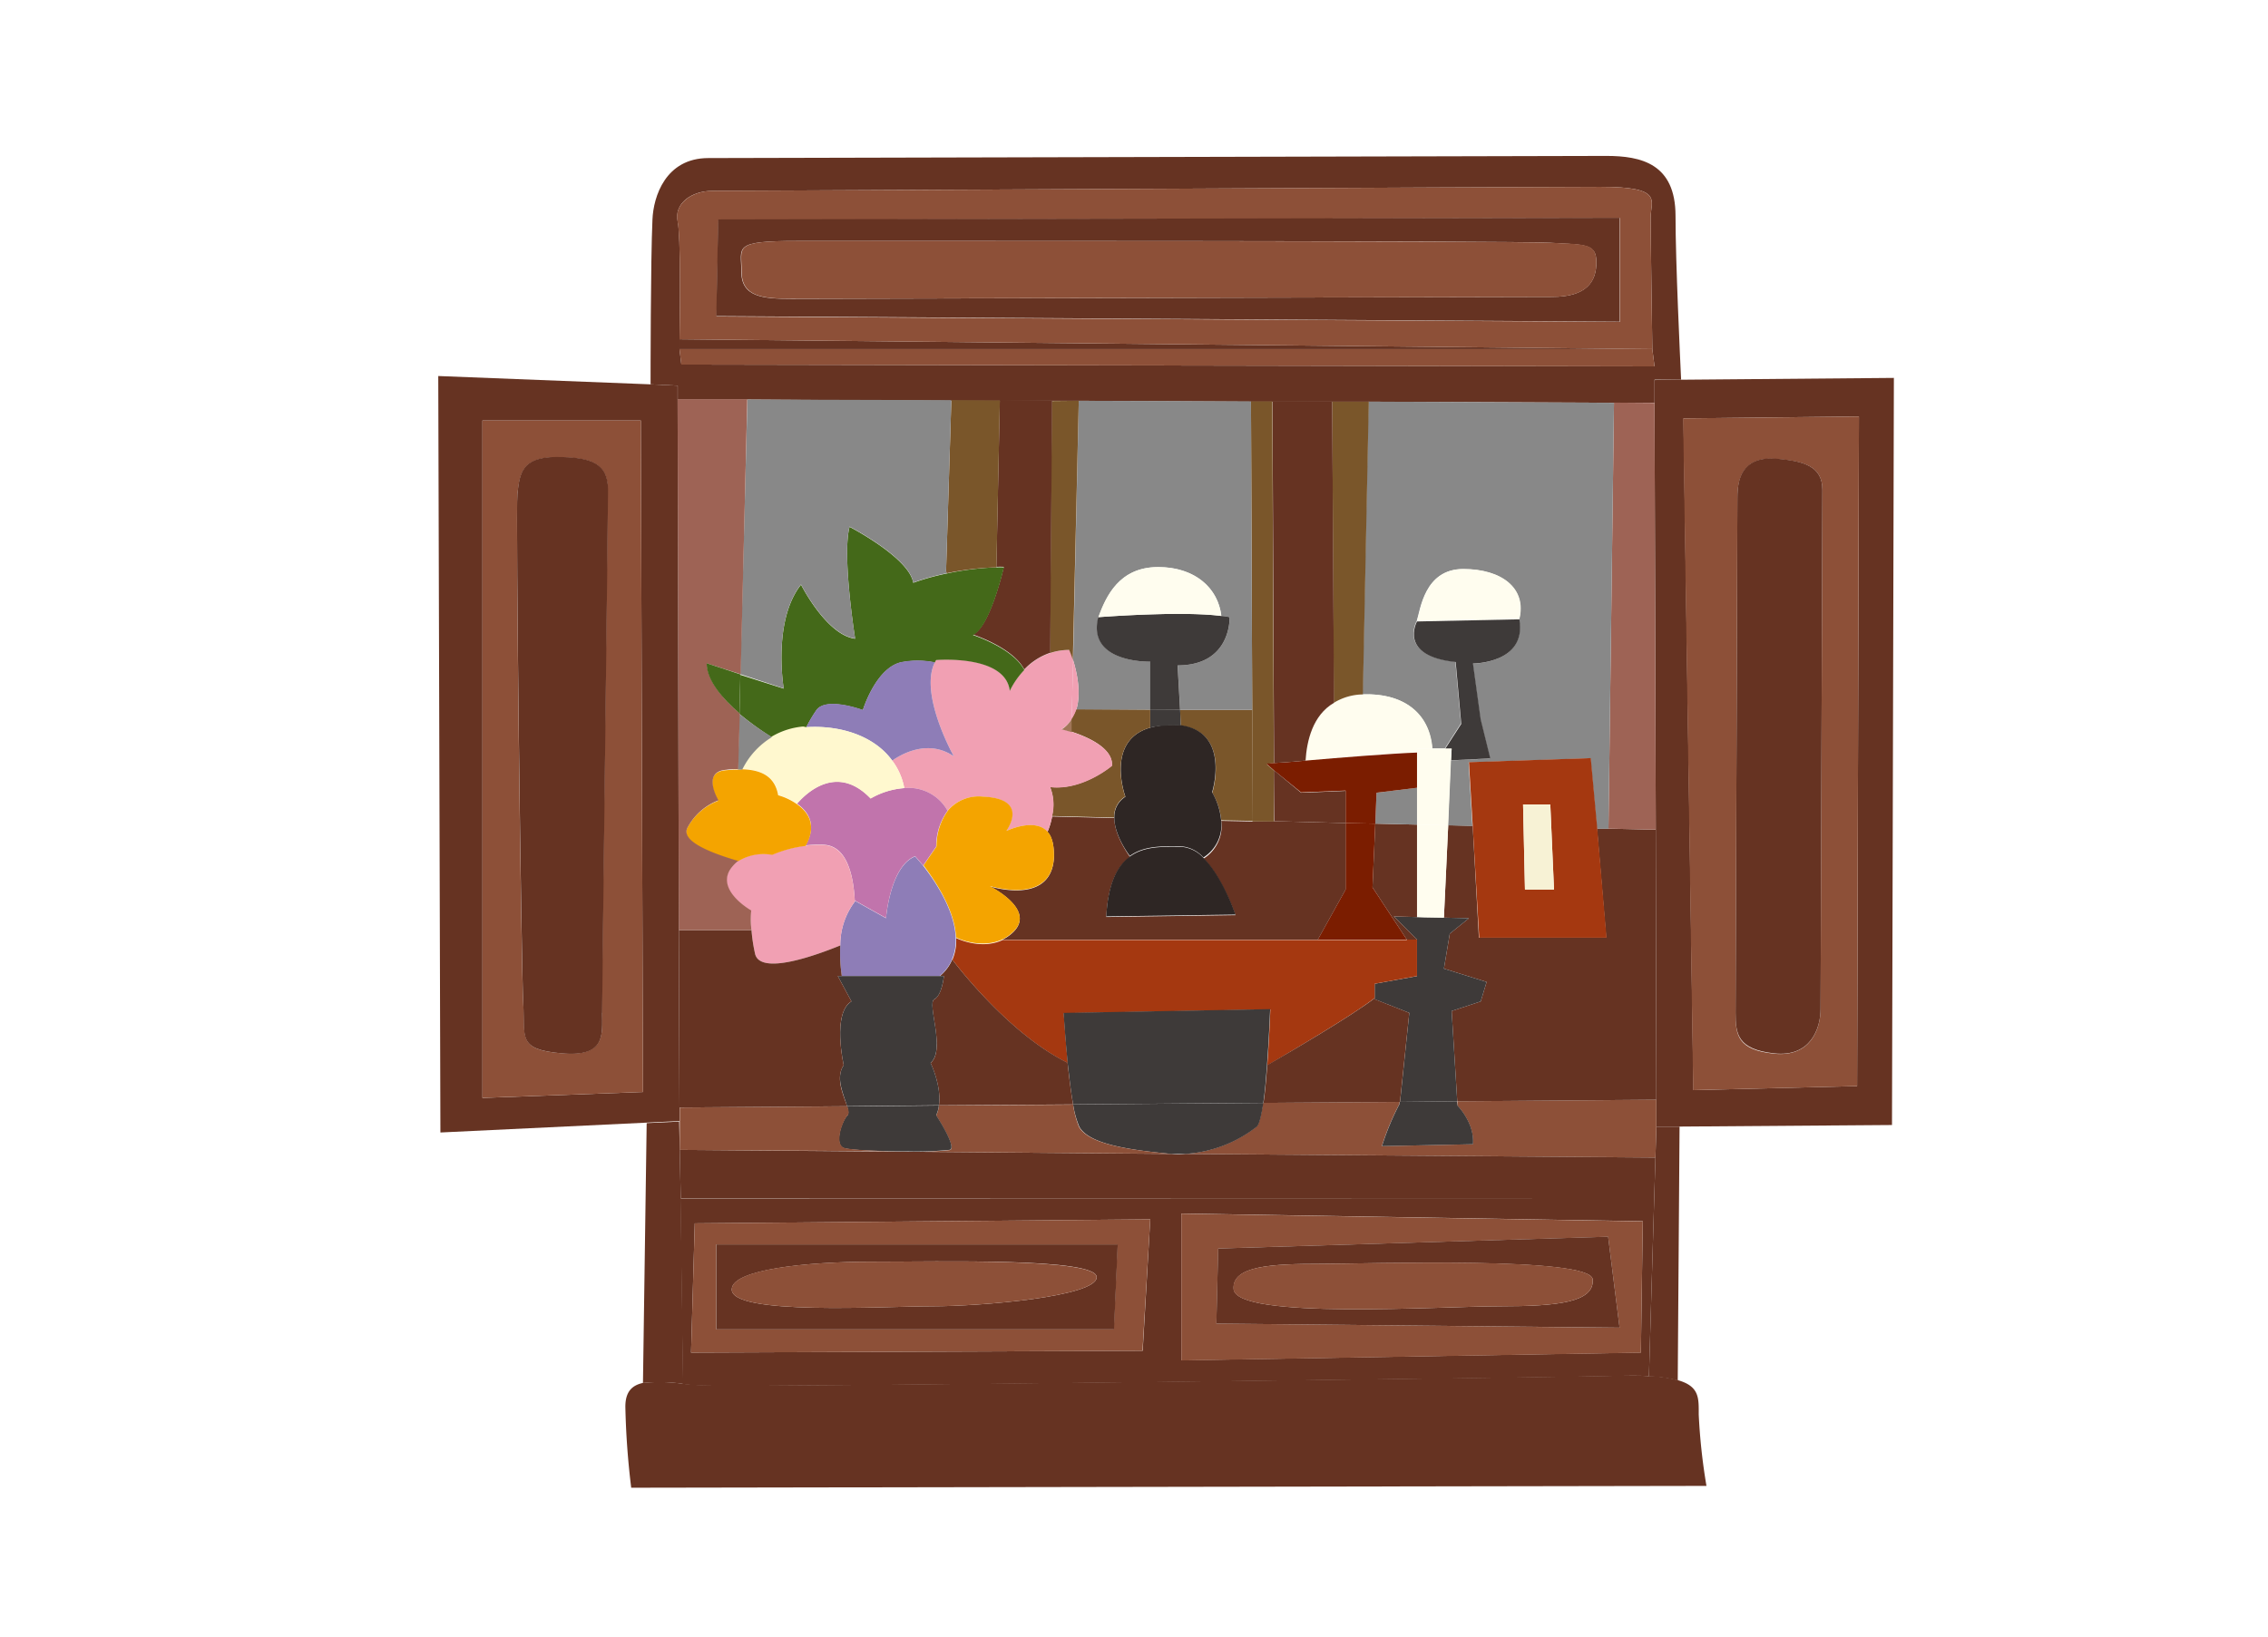 <svg xmlns="http://www.w3.org/2000/svg" viewBox="0 0 349 252"><defs><style>.cls-1{fill:#fff;}.cls-2{fill:#632;}.cls-3{fill:#8d5038;}.cls-4{fill:#9e6355;}.cls-5{fill:#888;}.cls-6{fill:#a53810;}.cls-7{fill:#f7f2d5;}.cls-8{fill:#fffdef;}.cls-9{fill:#3e3a39;}.cls-10{fill:#7b1d00;}.cls-11{fill:#7a562a;}.cls-12{fill:#2e2624;}.cls-13{fill:#f1a0b3;}.cls-14{fill:#a17658;}.cls-15{fill:#f4a400;}.cls-16{fill:#446919;}.cls-17{fill:#8e7db7;}.cls-18{fill:#c174ac;}.cls-19{fill:#fff8cf;}</style></defs><g id="レイヤー_2" data-name="レイヤー 2"><g id="レイヤー_1-2" data-name="レイヤー 1"><rect class="cls-1" width="349" height="252"/><path class="cls-2" d="M258.69,58.45l32.74-.28-.29,115-32.69.24-3.57,0v-4.14l-.09-41.59L254.6,62V58.5Zm27.08,108.73.28-103.07-27,.29,1.53,103.4Z"/><path class="cls-3" d="M286.05,64.11l-.28,103.07-25.22.62L259,64.4Zm-5.9,91.22c0-3,.28-76.37.28-79.94s-2.71-4.47-7.42-4.76c-5-.28-5.66,3.29-5.66,6s-.28,76-.28,79.33.28,5.66,5.94,6.23S280.15,158.29,280.15,155.33Z"/><path class="cls-2" d="M280.43,75.39c0,3.57-.28,77-.28,79.94s-1.52,7.43-7.14,6.81-5.94-2.95-5.94-6.23.28-76.62.28-79.33.62-6.23,5.66-6C277.72,70.92,280.43,71.82,280.43,75.39Z"/><path class="cls-2" d="M253.74,211.82a19.35,19.35,0,0,1,4.43.62c3.38.95,3.23,2.8,3.23,5.28a91.74,91.74,0,0,0,1.19,11L97.13,229a122.08,122.08,0,0,1-.9-12.47c0-2.29,1-3.29,2.71-3.66a24.87,24.87,0,0,1,6.19.14c1.05.1,2.14.19,3.28.23,6.57.29,126.58-1.19,140-1.47C250.5,211.73,252.27,211.73,253.74,211.82Z"/><path class="cls-2" d="M104.56,52.22v1.52l.29,2.38,149.75.28-.34-2.66S254,36.18,254,33.52s2.09-4.76-7.71-4.76-133.38.62-136.67.62-5.94,2-5.33,4.75C104.75,36.32,104.65,48,104.56,52.22Zm106.07,9.61H205l-9.19,0H192.5L166,61.69H161.9l-8,0-7.47,0L115,61.5l-10.71,0V59.36l-4.18-.2,0-.66s0-18.47.29-24.7c.14-3.52,2-9.47,8.61-9.47S241.8,24,247.17,24s10.66,1.19,10.66,9.23c0,7.09.71,22,.86,25.22l-4.09,0V62L248.36,62Z"/><path class="cls-2" d="M254.74,178.18l.14-4.76,3.57,0-.28,39.07a19.35,19.35,0,0,0-4.43-.62l.81-27.41Z"/><path class="cls-3" d="M254.88,169.28v4.14l-.14,4.76-72.38-.57a19.87,19.87,0,0,0,11-4.19c.38-.33.71-1.76,1-3.66l21-.15,0,.29a38.5,38.5,0,0,0-2.72,6.52l14-.29c.29-3.28-2.38-5.95-2.38-5.95l0-.66Z"/><polygon class="cls-2" points="247.51 127.55 253.98 127.69 254.79 127.69 254.88 169.28 224.24 169.52 223.38 155.62 227.85 154.15 228.76 151.15 222.19 149.1 223.09 143.72 226.04 141.34 222.19 141.25 222.85 127.02 226.62 127.12 227.57 144.34 247.17 144.34 245.75 127.55 247.51 127.55"/><polygon class="cls-4" points="254.6 62.02 254.79 127.69 253.98 127.69 247.51 127.55 248.36 61.97 254.6 62.02"/><path class="cls-2" d="M254.74,178.18l-.19,6.23H104.75L104.6,177l35.22.28,40.35.34h.14a10,10,0,0,0,2.05,0Z"/><polygon class="cls-3" points="254.26 53.74 254.6 56.4 104.84 56.12 104.56 53.74 254.26 53.74"/><path class="cls-2" d="M254.55,184.41l-.81,27.41c-1.47-.09-3.24-.09-5.38,0-13.37.28-133.38,1.76-140,1.47-1.14,0-2.23-.13-3.28-.23l-.38-28.6ZM252.5,208.2l.29-20.22-71-1.19v22.6Zm-76.66-.28L177,187.69l-70.09.62-.57,19.89Z"/><path class="cls-2" d="M254.26,53.74H104.56V52.22Z"/><path class="cls-3" d="M254.26,53.74l-149.7-1.52c.09-4.24.19-15.9-.29-18.09-.61-2.71,2.1-4.75,5.33-4.75s126.87-.62,136.67-.62S254,30.85,254,33.52,254.26,53.74,254.26,53.74Zm-5-4.19v-16l-138.71.28-.29,14.89Z"/><path class="cls-3" d="M252.79,188l-.29,20.22-70.71,1.19v-22.6Zm-3.57,16.37-1.76-14-60,1.81-.28,11.56Z"/><path class="cls-2" d="M249.22,33.52v16l-139-.86.29-14.89ZM238.84,45.7c5.34,0,6.81-2.38,6.81-5.33s-1.76-2.67-7.09-3-105.78-.28-115.87-.28-8.61.9-8.61,4.75S117.36,46,121.79,46,233.47,45.7,238.84,45.7Z"/><path class="cls-2" d="M247.46,190.36l1.76,14-62.05-.62.28-11.56ZM230.8,201.07c8.95,0,14.57-.62,14.28-4.15s-34.45-2.38-41.88-2.38-13.6.29-13.37,3.86C190.12,203.16,221.9,201.07,230.8,201.07Z"/><path class="cls-5" d="M248.36,62l-.85,65.57h-1.77l-1-10.85-18.75.63.58,9.8-3.76-.1.42-10,6.05-.29-1.48-6-1.19-8.61s8.33,0,7.14-6.8c1.19-4.76-2.66-7.75-8.61-7.75s-6.57,6.23-7.14,8c0,0-3,5.33,5.95,6.24l.86,9.52-2.48,3.85h-1.95c-.43-5.56-4.57-8.56-10.71-8.33l.91-45.06Z"/><path class="cls-6" d="M226.62,127.12l-.58-9.8,18.75-.63,1,10.85,1.43,16.8h-19.6Zm12.51,9.8-.57-13.09h-4.19l.29,13.09Z"/><path class="cls-3" d="M245.08,196.92c.29,3.53-5.33,4.15-14.28,4.15s-40.68,2.09-41-2.67c-.23-3.57,5.95-3.86,13.37-3.86S244.79,193.35,245.08,196.92Z"/><path class="cls-3" d="M245.65,40.37c0,3-1.47,5.33-6.81,5.33s-112.58.28-117,.28-7.71-.28-7.71-4.14-1.48-4.75,8.61-4.75,110.49,0,115.87.28S245.65,37.37,245.65,40.37Z"/><polygon class="cls-7" points="238.56 123.83 239.13 136.92 234.66 136.92 234.37 123.83 238.56 123.83"/><path class="cls-8" d="M225.19,87.58c5.95,0,9.8,3,8.61,7.75l-15.75.28C218.62,93.81,219.24,87.58,225.19,87.58Z"/><path class="cls-9" d="M233.8,95.33c1.19,6.8-7.14,6.8-7.14,6.8l1.19,8.61,1.48,6-6.05.29.1-1.76h-1l2.48-3.85-.86-9.52c-8.95-.91-5.95-6.24-5.95-6.24Z"/><polygon class="cls-9" points="218.05 141.16 219.24 141.2 222.19 141.25 226.04 141.34 223.09 143.72 222.19 149.1 228.76 151.15 227.85 154.15 223.38 155.62 224.24 169.52 215.44 169.61 216.86 155.91 211.53 153.81 211.53 153.62 211.53 151.43 218.05 150.25 218.05 144.63 214.48 141.06 218.05 141.16"/><path class="cls-9" d="M224.28,170.18s2.67,2.67,2.38,5.95l-14,.29a38.5,38.5,0,0,1,2.72-6.52l0-.29,8.81-.09Z"/><polygon class="cls-8" points="223.28 116.98 222.85 127.02 218.05 126.93 218.05 121.26 218.05 115.84 218.05 115.22 220.43 115.22 222.38 115.22 223.38 115.22 223.28 116.98"/><polygon class="cls-8" points="222.85 127.02 222.19 141.25 219.24 141.2 218.05 141.16 218.05 126.93 222.85 127.02"/><path class="cls-8" d="M205.25,108.18a8.78,8.78,0,0,1,4.47-1.29c6.14-.23,10.28,2.77,10.71,8.33h-2.38v.62c-3.85.14-11.7.76-17.18,1.24C201.06,114,202,110.08,205.25,108.18Z"/><path class="cls-6" d="M216.48,144.63h1.57v5.61l-6.52,1.19v2.19C208,156.39,198.11,162.14,195,164c.33-4.38.48-8.62.48-8.62l-31.79.58s.24,3.66.62,7.66c-8.9-4.38-16.85-14.7-17.75-15.89a7.49,7.49,0,0,0,.57-3.34c.48.24,4,1.81,7.18.29h62.2Z"/><polygon class="cls-2" points="218.05 126.93 218.05 141.16 214.48 141.06 218.05 144.63 216.48 144.63 211.2 136.59 211.63 126.78 218.05 126.93"/><polygon class="cls-5" points="218.05 121.26 218.05 126.93 211.63 126.78 211.82 122.02 218.05 121.26"/><path class="cls-10" d="M200.87,117.08c5.48-.48,13.33-1.1,17.18-1.24v5.42l-6.23.76-.19,4.76-4.57-.09v-5l-6.85.28L196,118.55v-1.1C197.07,117.41,198.83,117.27,200.87,117.08Z"/><path class="cls-2" d="M216.86,155.91l-1.43,13.7-21,.15c.24-1.67.43-3.77.57-5.81,3.14-1.81,13-7.56,16.56-10.33v.19Z"/><polygon class="cls-10" points="211.2 136.59 216.48 144.63 202.78 144.63 207.06 136.92 207.06 126.69 211.63 126.78 211.2 136.59"/><path class="cls-11" d="M210.63,61.83l-.91,45.06a8.78,8.78,0,0,0-4.47,1.29L205,61.83Z"/><path class="cls-2" d="M196.07,126.4l11,.29v10.23l-4.28,7.71h-48.5a6.35,6.35,0,0,0,1.67-1.19c3.19-3.19-2.47-6.42-3.66-7,1.33.38,9.61,2.57,9.89-4.57,0-1.91-.33-3.1-1-3.81a10.66,10.66,0,0,0,.71-2.38l9.57.24c0,2.28,1.61,4.85,2.42,6-1.95,1.38-3.38,4.09-3.66,9.23l19.89-.28s-2-5.76-4.91-8.71a5.93,5.93,0,0,0,2.72-5.81l4.85.1Z"/><polygon class="cls-2" points="207.06 121.74 207.06 126.69 196.07 126.4 196.02 118.55 200.21 122.02 207.06 121.74"/><path class="cls-2" d="M205,61.83l.28,46.35c-3.28,1.9-4.19,5.85-4.38,8.9-2,.19-3.8.33-4.85.37l-.24-55.67Z"/><path class="cls-11" d="M192.69,109.27l-.19-47.49h3.28l.24,55.67-1.14.15,1.14,1,0,7.85-3.29,0Z"/><path class="cls-10" d="M196,117.45v1.1l-1.14-1Z"/><path class="cls-9" d="M164.28,163.57c-.38-4-.62-7.66-.62-7.66l31.79-.58s-.15,4.24-.48,8.62c-.14,2-.33,4.14-.57,5.81l-29.27.23C164.8,168.14,164.52,165.8,164.28,163.57Z"/><path class="cls-9" d="M165.13,170l29.27-.23c-.29,1.9-.62,3.33-1,3.66a19.87,19.87,0,0,1-11,4.19h-2.19c-6.47-.62-12.61-1.48-14.13-4.19A14.38,14.38,0,0,1,165.13,170Z"/><path class="cls-11" d="M192.69,109.27l.09,17.09-4.85-.1a10.6,10.6,0,0,0-1.38-4.24c.24-.76,2.57-9.37-4.86-10.32l-.09-2.43Z"/><path class="cls-5" d="M192.5,61.78l.19,47.49H181.6l-.38-6.85c8.32,0,8-7.42,8-7.42a7.53,7.53,0,0,0-1.28-.19c-.48-4.24-4-7.52-9.71-7.52-5.95,0-8,4.47-9.18,7.71-1.81,7.13,8,6.85,8,6.85v7.42H165.61c.81-2.57.1-5.8-.48-7.66L166,61.69Z"/><path class="cls-12" d="M173.89,131.83c2.29-1.67,5.33-1.48,7.9-1.48a5.14,5.14,0,0,1,3.42,1.72c3,3,4.91,8.71,4.91,8.71l-19.89.28C170.51,135.92,171.94,133.21,173.89,131.83Z"/><path class="cls-9" d="M187.93,94.81a7.53,7.53,0,0,1,1.28.19s.33,7.42-8,7.42l.38,6.85H177v-7.42s-9.8.28-8-6.85C169,95,181.64,94,187.93,94.81Z"/><path class="cls-12" d="M171.47,125.88a3.63,3.63,0,0,1,1.71-3.24S170,114,177,112a11.08,11.08,0,0,1,2.38-.38,11.21,11.21,0,0,1,2.28,0c7.43,1,5.1,9.56,4.86,10.32a10.6,10.6,0,0,1,1.38,4.24,5.93,5.93,0,0,1-2.72,5.81,5.14,5.14,0,0,0-3.42-1.72c-2.57,0-5.61-.19-7.9,1.48C173.08,130.73,171.47,128.16,171.47,125.88Z"/><path class="cls-8" d="M187.93,94.81C181.64,94,169,95,169,95c1.19-3.24,3.23-7.71,9.18-7.71C183.93,87.29,187.45,90.57,187.93,94.81Z"/><path class="cls-9" d="M181.6,109.27l.09,2.43a11.21,11.21,0,0,0-2.28,0A11.08,11.08,0,0,0,177,112v-2.76Z"/><path class="cls-3" d="M180.17,177.61l-40.35-.34v0a51.36,51.36,0,0,0,6.33-.24c1.19-.29-2.09-5.33-2.09-5.33a4.53,4.53,0,0,0,.42-1.53l20.65-.14a14.38,14.38,0,0,0,.91,3.43C167.56,176.13,173.7,177,180.17,177.61Z"/><path class="cls-11" d="M177,109.27V112c-7,2-3.85,10.61-3.85,10.61a3.63,3.63,0,0,0-1.71,3.24l-9.57-.24a7.31,7.31,0,0,0-.29-4.47c5,.57,9.52-3.29,9.52-3.29.19-2.76-3.9-4.47-6.23-5.23v-2a7,7,0,0,0,.71-1.43Z"/><path class="cls-3" d="M177,187.69l-1.19,20.23-69.47.28.57-19.89Zm-5.61,16.94.57-13.08H110.22v13.08Z"/><path class="cls-2" d="M172,191.55l-.57,13.08h-61.2V191.55Zm-28.51,9.52c7.43,0,25.27-1.48,25.27-4.48s-24.08-2.38-34.5-2.38-21.46,1.24-21.65,4.19C112.27,202.54,136.06,201.07,143.48,201.07Z"/><path class="cls-13" d="M164.9,112.65c2.33.76,6.42,2.47,6.23,5.23,0,0-4.47,3.86-9.52,3.29a7.31,7.31,0,0,1,.29,4.47,10.66,10.66,0,0,1-.71,2.38c-1.91-2.09-5.86-.33-6.38-.1.38-.56,3.33-5-3.62-5.28a6.22,6.22,0,0,0-5.38,2.15,6.83,6.83,0,0,0-6.66-3.48,10.07,10.07,0,0,0-1.85-4.23c1.19-.86,5.42-3.43,9.47-.67,0,0-5.38-9.57-2.91-14.47a1.56,1.56,0,0,1,.2-.38s10.7-.9,11.32,4.76a12.59,12.59,0,0,1,2.24-3.23,9.82,9.82,0,0,1,4-2.57,9.5,9.5,0,0,1,2.95-.48,12.26,12.26,0,0,1,.57,1.57l-.23,9.09a4.63,4.63,0,0,1-1.53,1.52S164,112.37,164.9,112.65Z"/><path class="cls-11" d="M166,61.69l-.91,39.92a12.26,12.26,0,0,0-.57-1.57,9.5,9.5,0,0,0-2.95.48l.29-38.79v0Z"/><path class="cls-13" d="M165.61,109.27a7,7,0,0,1-.71,1.43l.23-9.09C165.71,103.47,166.42,106.7,165.61,109.27Z"/><path class="cls-2" d="M165.13,170l-20.65.14c.43-3-1.28-6.52-1.28-6.52,2.38-2-.62-9.18.57-9.8s1.48-3.57,1.48-3.57h-.63a6.48,6.48,0,0,0,1.91-2.56c.9,1.19,8.85,11.51,17.75,15.89C164.52,165.8,164.8,168.14,165.13,170Z"/><path class="cls-14" d="M164.9,110.7v2c-.91-.28-1.53-.43-1.53-.43A4.63,4.63,0,0,0,164.9,110.7Z"/><path class="cls-15" d="M161.19,128c.66.71,1,1.9,1,3.81-.28,7.14-8.56,4.95-9.89,4.57,1.19.62,6.85,3.85,3.66,7a6.35,6.35,0,0,1-1.67,1.19c-3.14,1.52-6.7,0-7.18-.29-.19-4.33-3.33-8.85-5-11.08l2-2.91a9.37,9.37,0,0,1,1.75-5.52v0a6.22,6.22,0,0,1,5.38-2.15c6.95.29,4,4.72,3.62,5.28C155.33,127.69,159.28,125.93,161.19,128Z"/><path class="cls-2" d="M161.9,61.69v0l-.29,38.79a9.82,9.82,0,0,0-4,2.57c-1.72-3.38-7.9-5.38-7.9-5.38,2.66-1.19,4.76-10.42,4.76-10.42a11,11,0,0,0-1.15,0l.53-25.69Z"/><path class="cls-3" d="M168.75,196.59c0,3-17.84,4.48-25.27,4.48s-31.21,1.47-30.88-2.67c.19-3,11.28-4.19,21.65-4.19S168.75,193.64,168.75,196.59Z"/><path class="cls-16" d="M153.33,87.33a11,11,0,0,1,1.15,0s-2.1,9.23-4.76,10.42c0,0,6.18,2,7.9,5.38a12.59,12.59,0,0,0-2.24,3.23c-.62-5.66-11.32-4.76-11.32-4.76a1.56,1.56,0,0,0-.2.38,13.15,13.15,0,0,0-4.85-.09c-4.14.57-6.23,7.42-6.23,7.42s-5.62-2.09-7.14,0a21.06,21.06,0,0,0-1.57,2.66h-.48a11.42,11.42,0,0,0-4.8,1.53,44,44,0,0,1-5-3.62l.14-6L120.6,106s-1.77-10.38,2.66-16c0,0,3.9,7.75,8.33,8.32,0,0-2.05-12.75-.86-17.22,0,0,9.18,4.75,9.8,8.61a36.83,36.83,0,0,1,5.14-1.43A43.27,43.27,0,0,1,153.33,87.33Z"/><path class="cls-11" d="M153.86,61.64l-.53,25.69a43.27,43.27,0,0,0-7.66.91l-.09-.33.81-26.32Z"/><path class="cls-17" d="M129.3,145.53a11.11,11.11,0,0,1,2.24-6.75c0-.05,0-.05.05-.1l4.75,2.66s.63-8,4.48-9.51c0,0,.47.52,1.24,1.43,1.71,2.23,4.85,6.75,5,11.08a7.49,7.49,0,0,1-.57,3.34,6.48,6.48,0,0,1-1.91,2.56H129.54A23.62,23.62,0,0,1,129.3,145.53Z"/><path class="cls-5" d="M146.39,61.59l-.81,26.32.09.33a36.83,36.83,0,0,0-5.14,1.43c-.62-3.86-9.8-8.61-9.8-8.61-1.19,4.47.86,17.22.86,17.22-4.43-.57-8.33-8.32-8.33-8.32-4.43,5.65-2.66,16-2.66,16l-6.67-2.19L115,62V61.5Z"/><path class="cls-9" d="M144.06,171.66s3.28,5,2.09,5.33a51.36,51.36,0,0,1-6.33.24c-4.24,0-9.14-.2-10-.53-1.48-.57-.29-4.14.57-5,.23-.24.19-.72-.05-1.38l14.13-.15A4.53,4.53,0,0,1,144.06,171.66Z"/><path class="cls-18" d="M139.15,121.31a6.83,6.83,0,0,1,6.66,3.48v0a9.37,9.37,0,0,0-1.75,5.52l-2,2.91c-.77-.91-1.24-1.43-1.24-1.43-3.85,1.52-4.48,9.51-4.48,9.51l-4.75-2.66c-.05,0-.05,0-.05.1-.19-3.76-1.1-8.48-4.71-8.71a19.13,19.13,0,0,0-2.86.09c1.81-3.19.38-5.23-1.33-6.42,1.53-1.76,6.23-6.14,11.33-.81A12.13,12.13,0,0,1,139.15,121.31Z"/><path class="cls-9" d="M144.62,150.24h.63s-.29,3-1.48,3.57,1.81,7.76-.57,9.8c0,0,1.71,3.48,1.28,6.52l-14.13.15c-.48-1.67-1.86-4.38-.52-6.33,0,0-1.81-8,1.19-9.81l-2.1-3.9h15.7Z"/><path class="cls-17" d="M146.77,116.41c-4.05-2.76-8.28-.19-9.47.67-2.76-3.81-8-5.48-13.23-5.15a21.06,21.06,0,0,1,1.57-2.66c1.52-2.09,7.14,0,7.14,0s2.09-6.85,6.23-7.42a13.15,13.15,0,0,1,4.85.09C141.39,106.84,146.77,116.41,146.77,116.41Z"/><path class="cls-3" d="M139.82,177.23v0L104.6,177l0-4.43v-2.09l25.79-.19c.24.66.28,1.14.05,1.38-.86.9-2.05,4.47-.57,5C130.68,177,135.58,177.23,139.82,177.23Z"/><path class="cls-19" d="M124.07,111.93c5.28-.33,10.47,1.34,13.23,5.15a10.07,10.07,0,0,1,1.85,4.23,12.13,12.13,0,0,0-5.18,1.62c-5.1-5.33-9.8-1-11.33.81a9.47,9.47,0,0,0-2.9-1.38c-.48-3-2.71-3.85-5.52-4a12,12,0,0,1,4.57-5,11.42,11.42,0,0,1,4.8-1.53Z"/><path class="cls-13" d="M113.55,132.54a7.47,7.47,0,0,1,5.28-1,18.7,18.7,0,0,1,5.14-1.38,19.13,19.13,0,0,1,2.86-.09c3.61.23,4.52,5,4.71,8.71a11.11,11.11,0,0,0-2.24,6.75c-3.52,1.43-12.47,4.76-13.13,1.19a25.43,25.43,0,0,1-.53-3.56,13.18,13.18,0,0,1-.09-3s-5.33-2.95-3.28-6.24A5.86,5.86,0,0,1,113.55,132.54Z"/><path class="cls-2" d="M128.92,150.24l2.1,3.9c-3,1.77-1.19,9.81-1.19,9.81-1.34,2,0,4.66.52,6.33l-25.79.19-.1-27.31h11.18a25.43,25.43,0,0,0,.53,3.56c.66,3.57,9.61.24,13.13-1.19a23.62,23.62,0,0,0,.24,4.71Z"/><path class="cls-15" d="M114.22,118.41c2.81.1,5,1,5.52,4a9.47,9.47,0,0,1,2.9,1.38c1.71,1.19,3.14,3.23,1.33,6.42a18.7,18.7,0,0,0-5.14,1.38,7.47,7.47,0,0,0-5.28,1c-3.62-1-9-2.95-7.8-5.14a9.08,9.08,0,0,1,4.76-4.19s-2.67-4.42,1.19-4.7c.66-.06,1.23-.1,1.85-.1Z"/><path class="cls-5" d="M118.79,113.46a12,12,0,0,0-4.57,5h-.67l.24-8.57A44,44,0,0,0,118.79,113.46Z"/><path class="cls-4" d="M115.64,143.16H104.46l-.19-81.71,10.71,0V62l-1,41.78-5.19-1.67c0,2.67,2.48,5.48,5.05,7.71l-.24,8.57c-.62,0-1.19,0-1.85.1-3.86.28-1.19,4.7-1.19,4.7a9.08,9.08,0,0,0-4.76,4.19c-1.19,2.19,4.18,4.09,7.8,5.14a5.86,5.86,0,0,0-1.28,1.38c-2,3.29,3.28,6.24,3.28,6.24A13.18,13.18,0,0,0,115.64,143.16Z"/><path class="cls-16" d="M113.93,103.8l-.14,6c-2.57-2.23-5.05-5-5.05-7.71Z"/><path class="cls-2" d="M104.6,177l.15,7.42.38,28.6a24.87,24.87,0,0,0-6.19-.14l.57-40v0l5-.24Z"/><path class="cls-2" d="M104.46,143.16l.1,27.31v2.09l-5,.24-31.79,1.52L67.44,57.88l32.65,1.28,4.18.2v2.09Zm-5.52,24.93L98.61,64.73H74.24V169Z"/><path class="cls-3" d="M98.61,64.73l.33,103.36-24.7.9V64.73Zm-6,91.18c0-3.29.91-76.33.91-80.52s-2.67-5-8-5S80,73.06,79.62,76c-.29,2.67.57,73.09.9,78.42s-.9,7.14,5.91,7.71S92.66,159.19,92.66,155.91Z"/><path class="cls-2" d="M93.57,75.39c0,4.19-.91,77.23-.91,80.52s.62,6.85-6.23,6.23-5.62-2.38-5.91-7.71S79.33,78.68,79.62,76c.34-3,.57-5.66,5.95-5.66S93.57,71.25,93.57,75.39Z"/></g></g></svg>